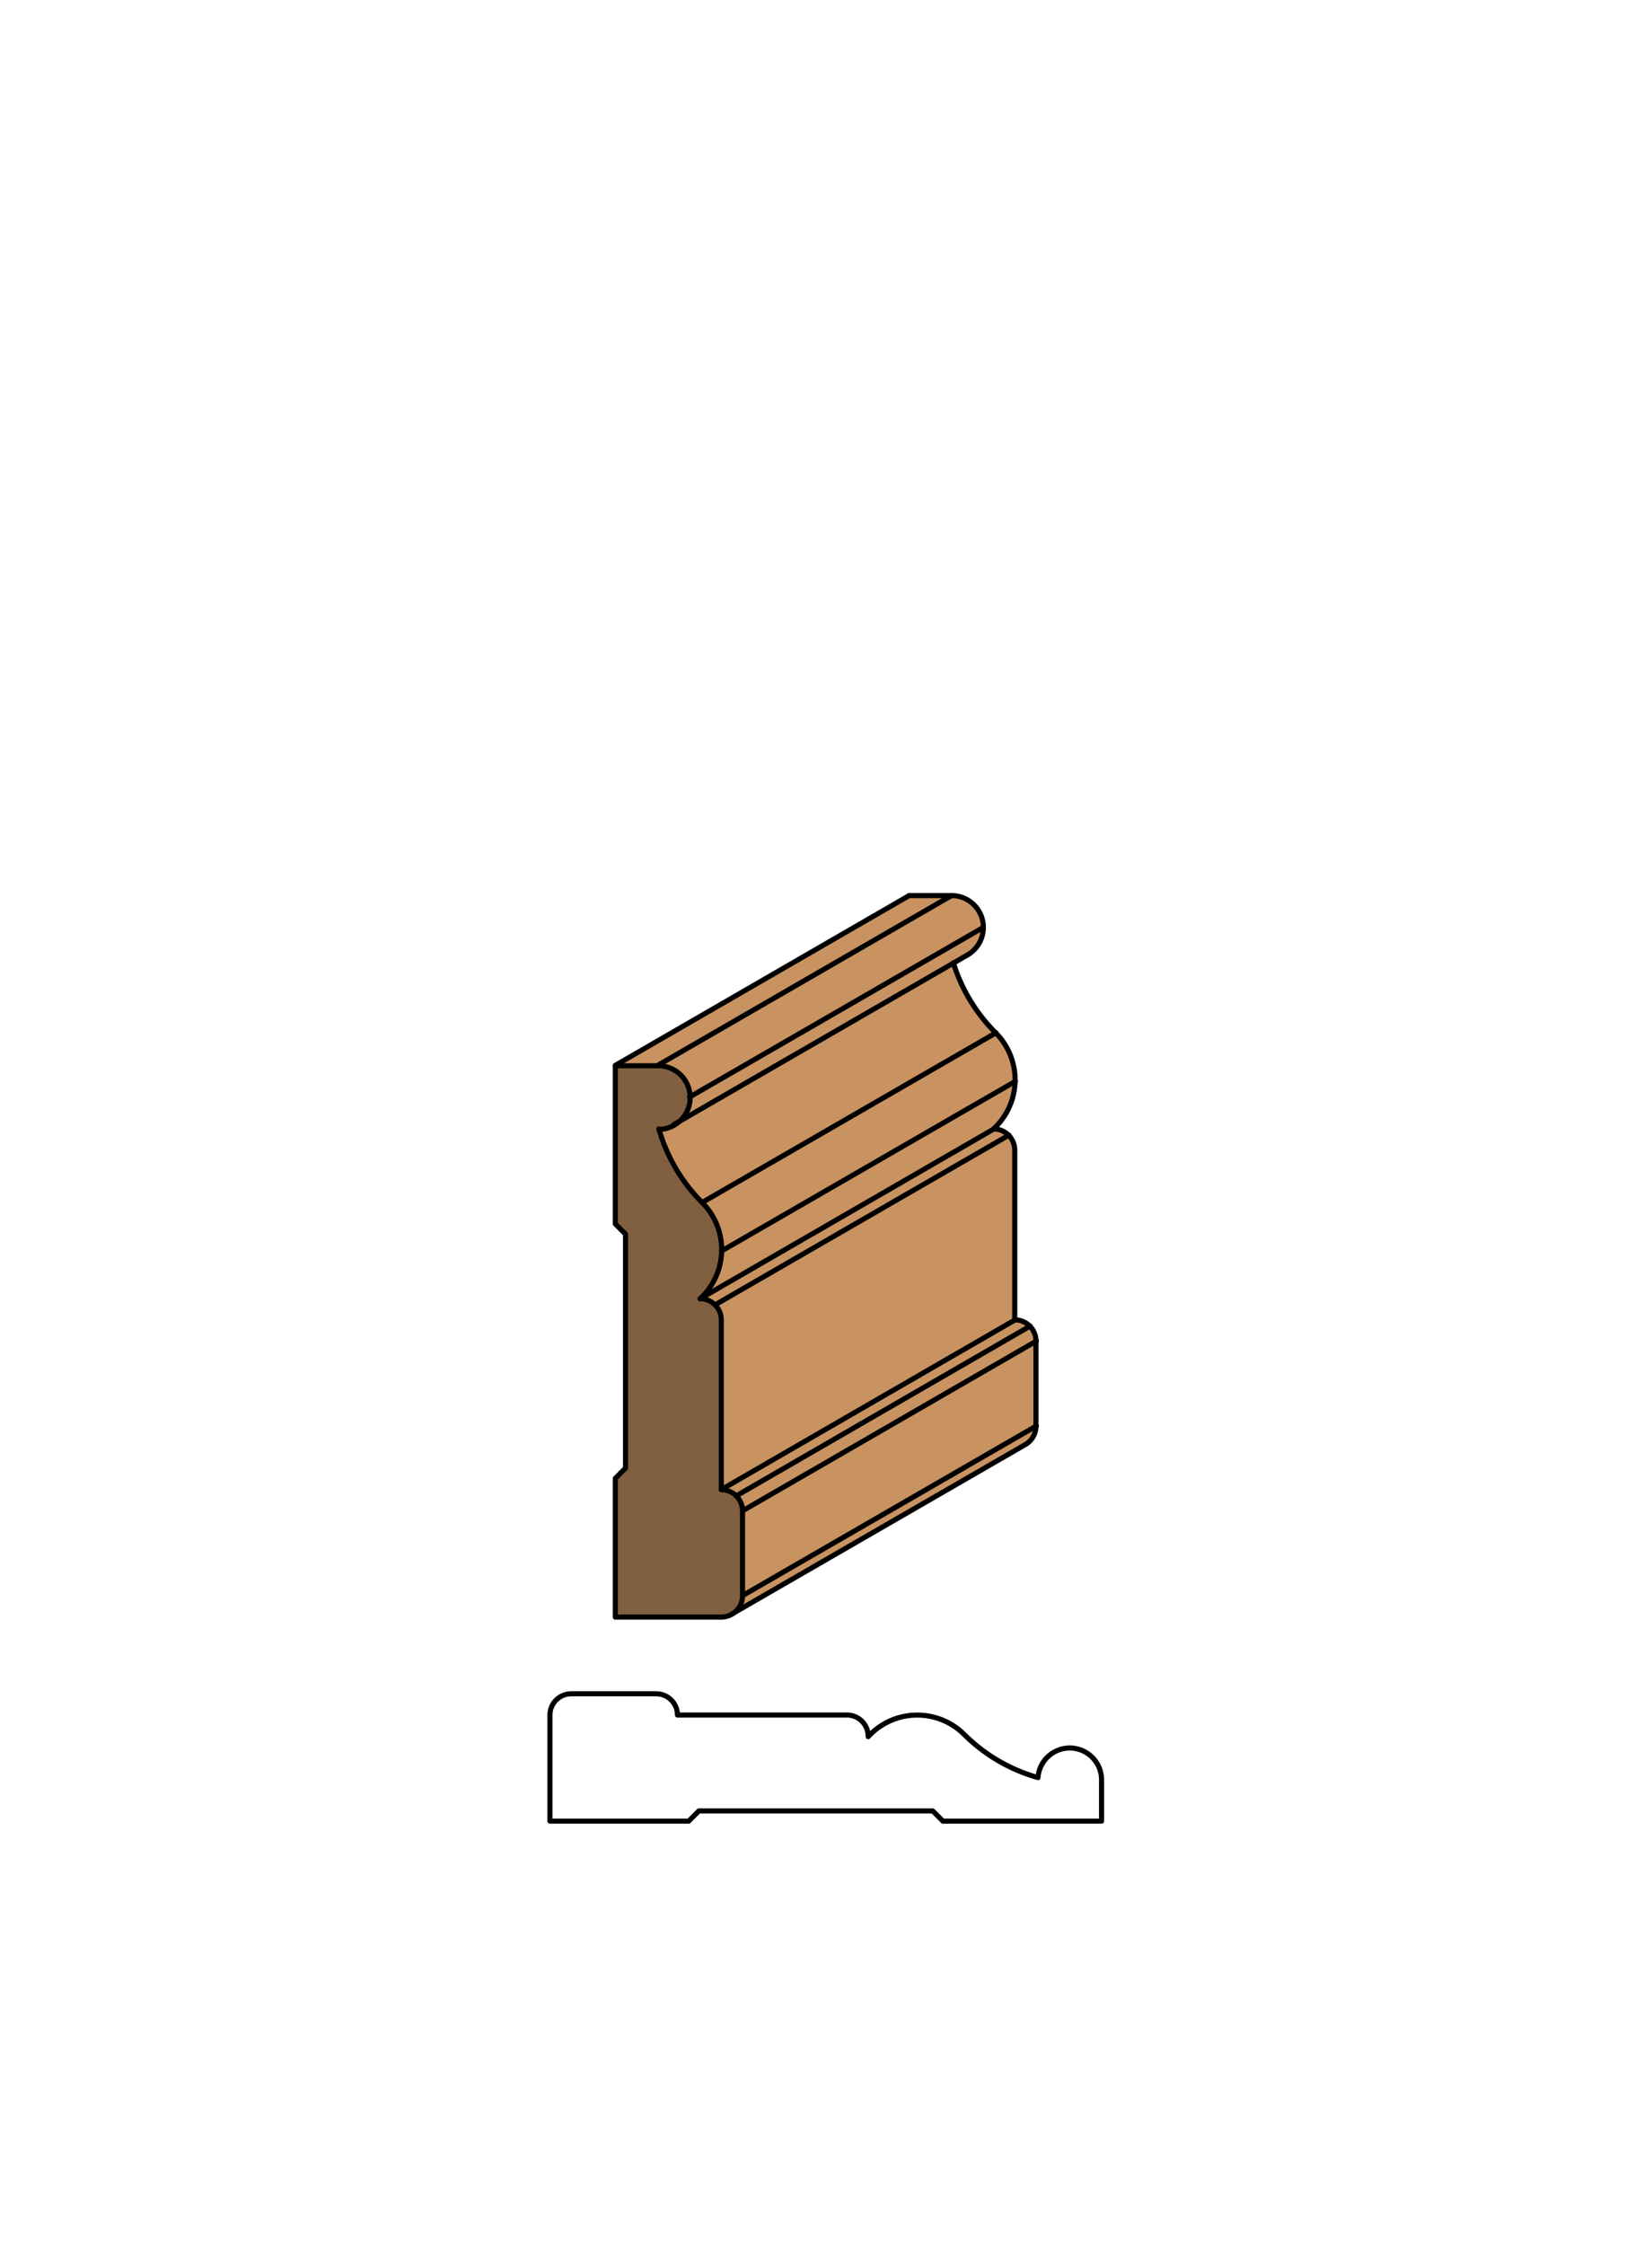<svg xmlns="http://www.w3.org/2000/svg" viewBox="0 0 161.97 220"><defs><style>.cls-1{fill:#fff;}.cls-2{fill:#c89361;}.cls-3{fill:#806040;}.cls-4{fill:none;stroke:#000;stroke-linecap:round;stroke-linejoin:round;stroke-width:0.5px;}</style></defs><title>Case-SM-41</title><g id="white_box" data-name="white box"><rect class="cls-1" width="161.97" height="220"/></g><g id="Layer_1" data-name="Layer 1"><path class="cls-2" d="M101.61,139.75a2.08,2.08,0,0,1-1,1.8L71.76,158.18a2.08,2.08,0,0,0,1-1.8Z"/><polygon class="cls-2" points="64.49 104.41 60.33 104.41 89.14 87.77 93.29 87.77 64.49 104.41"/><path class="cls-2" d="M67.6,107.52a3.12,3.12,0,0,0-3.12-3.12L93.29,87.77a3.12,3.12,0,0,1,3.12,3.12Z"/><path class="cls-2" d="M96.41,90.89a3.12,3.12,0,0,1-1.55,2.69L66.06,110.22a3.12,3.12,0,0,0,1.55-2.69Z"/><path class="cls-2" d="M68.84,117.85a16.63,16.63,0,0,1-4.24-7.21,3.12,3.12,0,0,0,1.46-.42L93.51,94.37a16.63,16.63,0,0,0,4.14,6.85Z"/><path class="cls-2" d="M70.75,122.6a6.53,6.53,0,0,0-1.91-4.76l28.81-16.63a6.53,6.53,0,0,1-.2,9.43,2.08,2.08,0,0,1,2.08,2.08v16.63a2.08,2.08,0,0,1,2.08,2.08v8.32a2.08,2.08,0,0,1-1,1.8L71.76,158.18a2.08,2.08,0,0,0,1-1.8v-8.32A2.08,2.08,0,0,0,70.72,146V129.35a2.08,2.08,0,0,0-2.08-2.08h0A6.53,6.53,0,0,0,70.75,122.6Z"/><path class="cls-2" d="M70.75,122.6,99.56,106a6.53,6.53,0,0,1-2.11,4.67,2.08,2.08,0,0,1,2.08,2.08v16.63a2.08,2.08,0,0,1,2.08,2.08v8.32a2.08,2.08,0,0,1-1,1.8L71.76,158.18a2.08,2.08,0,0,0,1-1.8v-8.32A2.08,2.08,0,0,0,70.72,146V129.35a2.08,2.08,0,0,0-2.08-2.08h0A6.53,6.53,0,0,0,70.75,122.6Z"/><path class="cls-2" d="M97.45,110.64a2.08,2.08,0,0,1,2.08,2.08v16.63a2.08,2.08,0,0,1,2.08,2.08v8.32a2.08,2.08,0,0,1-1,1.8L71.76,158.18a2.08,2.08,0,0,0,1-1.8v-8.32A2.08,2.08,0,0,0,70.72,146V129.35a2.08,2.08,0,0,0-2.08-2.08Z"/><path class="cls-2" d="M70.72,129.35a2.08,2.08,0,0,0-.61-1.47l28.81-16.63a2.08,2.08,0,0,1,.61,1.47v16.63a2.08,2.08,0,0,1,2.08,2.08v8.32a2.08,2.08,0,0,1-1,1.8L71.76,158.18a2.08,2.08,0,0,0,1-1.8v-8.32A2.08,2.08,0,0,0,70.72,146Z"/><path class="cls-2" d="M99.53,129.35a2.08,2.08,0,0,1,2.08,2.08v8.32a2.08,2.08,0,0,1-1,1.8L71.76,158.18a2.08,2.08,0,0,0,1-1.8v-8.32A2.08,2.08,0,0,0,70.72,146Z"/><path class="cls-2" d="M101,130a2.08,2.08,0,0,1,.61,1.47v8.32a2.08,2.08,0,0,1-1,1.8L71.76,158.18a2.08,2.08,0,0,0,1-1.8v-8.32a2.08,2.08,0,0,0-.61-1.47Z"/><path class="cls-2" d="M101.61,131.43v8.32a2.08,2.08,0,0,1-1,1.8L71.76,158.18a2.08,2.08,0,0,0,1-1.8v-8.32Z"/><path class="cls-3" d="M61.37,120.95l-1-1v-15.5h4.16a3.12,3.12,0,0,1,.11,6.24,16.63,16.63,0,0,0,4.24,7.21,6.53,6.53,0,0,1-.2,9.43,2.08,2.08,0,0,1,2.08,2.08V146a2.08,2.08,0,0,1,2.08,2.08v8.32a2.08,2.08,0,0,1-2.08,2.08H60.33v-13.6l1-1Z"/><path class="cls-4" d="M64.6,110.64a16.63,16.63,0,0,0,4.24,7.21,6.53,6.53,0,0,1-.2,9.43h0a2.08,2.08,0,0,1,2.08,2.08V146a2.08,2.08,0,0,1,2.08,2.08v8.32a2.08,2.08,0,0,1-2.08,2.08H60.33v-13.6l1-1V120.95l-1-1v-15.5h4.16a3.12,3.12,0,0,1,.11,6.24"/><line class="cls-4" x1="72.8" y1="156.38" x2="101.61" y2="139.75"/><path class="cls-4" d="M94.84,93.6a3.12,3.12,0,0,0-1.55-5.83"/><line class="cls-4" x1="89.14" y1="87.77" x2="93.29" y2="87.77"/><path class="cls-4" d="M71.76,158.18l28.81-16.63a2.08,2.08,0,0,0,1-1.8v-8.32a2.08,2.08,0,0,0-2.08-2.08V112.72a2.08,2.08,0,0,0-2.08-2.08h0a6.53,6.53,0,0,0,.2-9.43,16.63,16.63,0,0,1-4.14-6.85"/><line class="cls-4" x1="72.8" y1="148.07" x2="101.61" y2="131.43"/><line class="cls-4" x1="72.19" y1="146.6" x2="101" y2="129.96"/><line class="cls-4" x1="70.72" y1="145.99" x2="99.53" y2="129.35"/><line class="cls-4" x1="70.11" y1="127.88" x2="98.92" y2="111.25"/><line class="cls-4" x1="68.64" y1="127.28" x2="97.45" y2="110.64"/><line class="cls-4" x1="70.75" y1="122.6" x2="99.56" y2="105.97"/><line class="cls-4" x1="68.84" y1="117.85" x2="97.65" y2="101.22"/><line class="cls-4" x1="66.06" y1="110.22" x2="94.84" y2="93.6"/><line class="cls-4" x1="67.6" y1="107.52" x2="96.41" y2="90.89"/><line class="cls-4" x1="64.49" y1="104.41" x2="93.29" y2="87.77"/><line class="cls-4" x1="60.33" y1="104.41" x2="89.14" y2="87.77"/><path class="cls-4" d="M101.76,174.21A16.63,16.63,0,0,1,94.55,170a6.53,6.53,0,0,0-9.43.2h0A2.08,2.08,0,0,0,83,168.08H66.42A2.08,2.08,0,0,0,64.34,166H56a2.08,2.08,0,0,0-2.08,2.08v10.4h13.6l1-1H91.45l1,1H108v-4.16a3.12,3.12,0,0,0-6.23-.11"/></g></svg>
